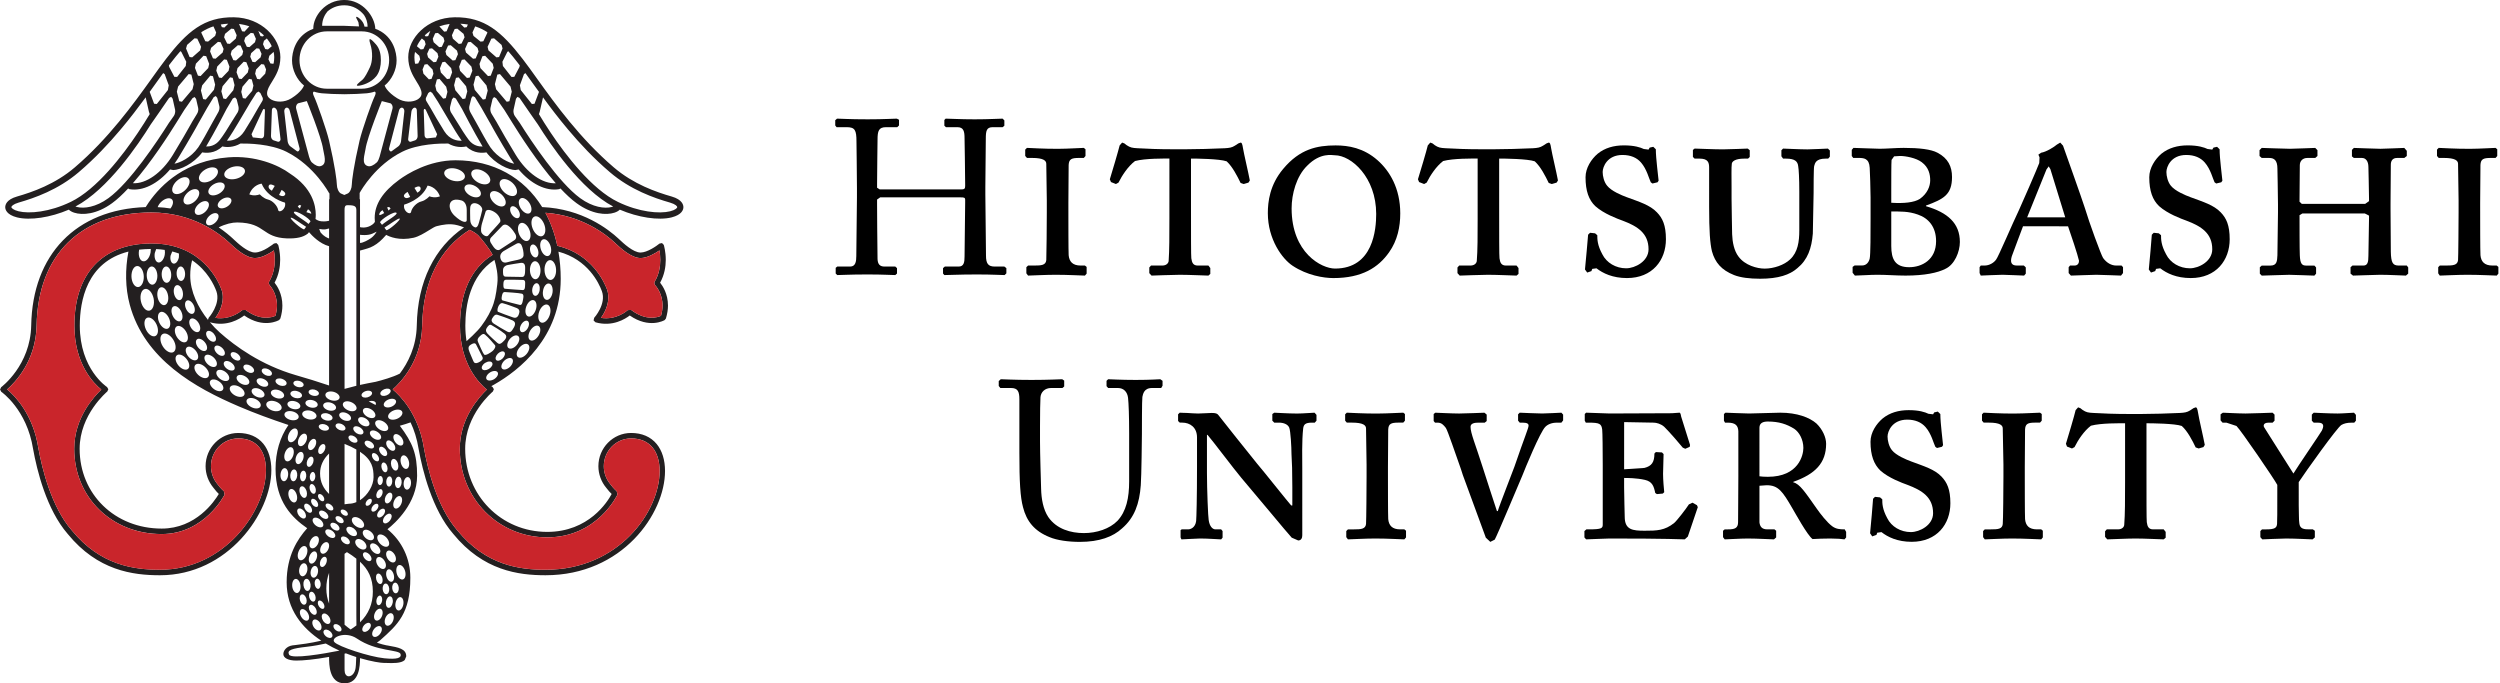 <svg height="87.314mm" viewBox="0 0 319.603 87.314" width="319.603mm" xmlns="http://www.w3.org/2000/svg" xmlns:xlink="http://www.w3.org/1999/xlink"><clipPath id="a"><path clip-rule="evenodd" d="m0 0h562.5v600h-562.5z"/></clipPath><g clip-rule="evenodd" stroke-linejoin="round" stroke-miterlimit="2" transform="translate(-513.903 -256.331)"><g clip-path="url(#a)" fill-rule="evenodd" transform="matrix(.206 0 0 .206 499.817 256.078)"><g fill-rule="nonzero" transform="scale(4.167)"><path d="m116.213 31.762c-1.605.4-4.629.126-7.767-1.391-3.899-1.875-7.778-6.968-10.013-10.298-.426-.608-1.545-2.395-1.76-2.78l.12-.375.488-2.122c1.087 1.498 2.332 3.128 3.72 4.779 1.799 2.143 3.86 4.336 6.223 6.353 3.084 2.641 6.598 3.861 8.977 4.542.816.238 1.078.554 1.072.675 0 .114-.261.421-1.06.617zm-8.708-.639c-1.026.268-2.802.057-4.692-1.318-3.2-2.34-7.233-8.404-8.999-11.206l-.726-1.02c-.169-.229-.253-.648-.196-.935l.363-1.64.217-.287.314.166 1.58 2.297 1.168 1.674c1.821 2.919 6.373 9.672 11.197 12.198zm-14.274-7.74c-1.162-1.898-2.132-3.59-2.824-4.836h.006l-.766-1.263c-.17-.241-.257-.629-.194-.916l.311-1.337.222-.284.308.17 1.223 1.743 1.178 1.893c1.13 1.825 3.751 5.916 6.485 9.032-1.958.121-4.305-1.52-5.949-4.202zm-3.786-1.14c-.427-.613-1.425-2.417-2.124-3.707l-.834-1.479.005.006c-.148-.236-.257-.637-.189-.935l.313-1.25.212-.276.315.167.954 1.564s.658 1.164 1.249 2.209h.008c.138.262.298.546.468.849.21.364.363.643.419.742.614 1.077 1.361 2.35 2.216 3.75.17.274.347.536.53.793-.73-.114-2.419-.833-3.542-2.433zm-3.21-1.093c-.525-.692-1.2-1.759-1.717-2.62l-.962-1.531c-.147-.284-.162-.596-.099-.866l.271-1.056.238-.27.327.162.927 1.554 1.056 2.013c.544 1.007 1.402 2.587 2.004 3.582-.538.016-1.384-.116-2.045-.968zm-3.658-1.313c-.867-1.375-1.55-2.562-2.023-3.411l-.539-.892-.056-.095c-.111-.189-.17-.293-.119-.55l.35-.735.287-.219.301.194.845 1.31 1.827 3.086c.447.771 1.117 1.875 1.723 2.728-.65.033-1.784-.136-2.596-1.416zm-1.257.925-1.275.136c-.215.019-.396-.186-.407-.456l-.12-3.683c-.011-.268.199-.328.309-.092l1.689 3.625zm-1.981-10.116.299-.738.412-.06.783.807.133.625-.289.766-.396.065-.81-.841zm-.273-2.986-.565-.475c.169-.407.423-.793.733-1.159l.426.35.139.508-.334.724zm-.371 2.084-.41.054-.069-.054c-.054-.289-.089-.591-.089-.924 0-.263.032-.531.089-.793l.643.574.131.53zm1.805-4.85-.324.782-.363.049-.15-.164c.254-.24.527-.465.837-.667zm1.06 3.319.14.53-.332.772-.387.049-.823-.722-.14-.526.342-.771.396-.051zm-.342-2.963.405-.05.837.7.144.508-.395.862-.392.046-.823-.727-.139-.509zm2.141-1.39-.009.056-.429 1.041-.363.052-.717-.785c.471-.172.982-.292 1.518-.364zm-.315 10.121-.238.93-.398.074-.995-1.165-.183-.763.243-.935.399-.071.989 1.168zm-.054-1.911-.924-.976-.137-.623.353-.907.402-.069.916.948.142.623-.353.947zm1.479-4.231.145.527-.389.888-.401.052-.933-.82-.139-.527.391-.878.399-.052zm-.342-3.224.396-.049.93.776.144.506-.458.94-.405.047-.88-.782-.143-.508zm1.96-.667-.162.396-.371.058-.577-.574c.386.022.75.057 1.11.12zm-.085 9.954-.289 1.067-.4.079-1.096-1.318-.18-.754.279-1.083.396-.077 1.113 1.329zm-.051-1.993-1.023-1.061-.139-.617.399-1.023.404-.063 1.026 1.069.138.623-.398 1.012zm.56-5.375 1.02.891.153.539-.43 1.031-.393.049-1.053-.924-.141-.528.442-1.003zm.669-2.31c.627.205 1.218.487 1.811.866l-.025.143-.574 1.211-.413.052-1.053-.853-.153-.508zm1.865 9.558-.328 1.271-.396.071-1.214-1.452-.181-.762.328-1.263.394-.08 1.212 1.452zm-1.093-3.346-.131-.621.436-1.148.406-.066 1.132 1.186.139.627-.442 1.153-.406.058zm1.637-4.383.4-.051 1.123.986.144.533-.521 1.272-.391.049-1.187-1.039-.133-.533zm3.038 7.901-.356 1.421-.398.074-1.576-1.856-.182-.765.36-1.422.395-.076 1.573 1.861zm-.525-6.036c.459.513.927 1.09 1.419 1.733l.293.383-.042.24-.775 1.471-.414.01-1.275-1.628-.076-.632.726-1.457zm2.337 3.431.219-.167c.343.46.68.935 1.03 1.43.318.44.651.899.993 1.369l-.665 1.766-.393.039-1.66-2.078-.126-.708zm-16.195 9.844-.637.208c-.216.074-.446-.131-.41-.404l.481-4.06c.027-.27.218-.539.418-.604.205-.056.381.114.391.393l.12 3.838c.006.274-.161.553-.363.629zm-2.111.148c-.033.276-.21.613-.396.747l-1.004.735c-.185.136-.445-.178-.377-.443l1.482-5.654c.066-.263.282-.437.482-.393.192.049.338.311.306.579zm-3.597 3.133c-.517.476-.98.668-1.346.558-1.02-.296-.456-1.687-.344-2.537.257-1.783 2.428-7.141 2.428-7.141l1.298.331.08.062c.185.145.284.476.21.731l-1.922 7.171c-.071.262-.238.672-.404.825zm-2.573-3.254c-.875 3.76-1.16 6.059-1.16 6.576 0 .527-.254 1.123-.587 1.309l-.527.23-.528-.23c-.331-.186-.583-.782-.583-1.309 0-.517-.29-2.816-1.165-6.576-.38-1.624-1.853-5.779-2.222-6.528-.366-.738-.011-.749-.011-.749s.438.17 1.146.246c.705.071 2.252.143 3.363.143 1.065 0 2.661-.072 3.361-.143.711-.076 1.149-.246 1.149-.246s.352.011-.011.749c-.371.749-1.843 4.904-2.225 6.528zm.91 41.403c.441.268.67.705.517.974-.161.261-.653.261-1.089-.006-.439-.274-.67-.709-.508-.979.151-.265.643-.257 1.08.011zm-.845-25.01.088-.024c.039-.009.907-.225 1.443-.438.629-.257 1.261-.705 1.835-1.295l.533-.578c.473.263 1.922.911 4.081.427.758-.175 1.567-.67 2.281-1.11.462-.287.894-.558 1.151-.613l.079-.019c.691-.166 1.846-.448 3.07-.108.314.089.626.188.927.308-4.382 2.988-6.923 8.049-7.034 14.612-.066 3.207-1.354 5.611-2.526 7.162-1.02.534-2.687.994-3.596 1.223l-.347.066c-.442.083-1.132.209-1.985.4zm0-2.349.016.004c.05.005 1.076.152 1.807-.164l.656-.304c-.182.309-.461.681-.843.96-.406.29-1.206.716-1.6.716h-.036zm3.357-3.66.243.426s-.764.481-.737.225c.035-.433.494-.651.494-.651zm.977-.486.223.24-.322.29-.199-.462zm1.107.888c.197.276-1.446 1.131-2.169 1.774l-.283-.363c.027-.408 2.2-1.774 2.452-1.411zm.435.839c.421.017-1.682 1.856-1.966 1.731l-.278-.378c.928-.571 1.954-1.363 2.244-1.353zm1.211-3.965.38.739s-.566.383-.865.028c-.3-.358.485-.767.485-.767zm1.922-.628c.144.449-.468.738-.468.738l-.435-.707s.752-.474.903-.031zm1.049-.312s1.296.107 1.84 1.595c0 0-.653.33-1.569 0 0 0-.514.601-1.214.768-.705.167-1.408.962-1.509 1.542-.112.573-1.244-.088-1.031-1.072 0 0 2.619-.694 3.483-2.833zm4.235-2.52c.84.207 1.432.77 1.321 1.269-.112.5-.897.735-1.739.53-.845-.202-1.443-.777-1.326-1.268.117-.495.893-.731 1.744-.531zm2.874 2.6c.645.369.986.986.776 1.364-.224.391-.913.408-1.548.039-.644-.367-.992-.98-.776-1.362.217-.388.907-.41 1.548-.041zm-.533-2.157c.249-.449 1.058-.47 1.798-.041.747.424 1.146 1.135.894 1.583-.246.454-1.053.47-1.796.043-.743-.426-1.142-1.137-.896-1.585zm4.456 3.412c.568.53.785 1.247.47 1.591-.309.344-1.022.194-1.594-.339-.576-.531-.785-1.247-.473-1.588.309-.345 1.02-.192 1.597.336zm-.14-2.105c.345-.383 1.129-.213 1.762.369.625.588.857 1.375.515 1.755-.343.383-1.128.21-1.76-.369-.631-.59-.869-1.373-.517-1.755zm2.674 5.561c-.268.183-.733-.044-1.03-.5-.298-.463-.323-.983-.052-1.163.267-.18.726.05 1.024.503.305.459.324.979.058 1.16zm.266-2.866c.346-.235.942.055 1.336.657.385.596.415 1.273.071 1.508-.353.236-.948-.06-1.339-.656-.389-.596-.419-1.273-.068-1.509zm2.085 2.685c.467-.199 1.11.295 1.433 1.091.333.806.222 1.616-.252 1.812-.468.197-1.112-.289-1.438-1.093-.328-.799-.215-1.613.257-1.81zm11.976 3.893.147.142c.626.585 2.294 2.16 3.713 2.144 1.006-.017 2.148-.7 2.788-1.143.061.353.12.844.12 1.419 0 .97-.175 2.157-.839 3.242l-.06.211.112.29c.06.06 1.124 1.175 1.124 3.067 0 .459-.076.971-.232 1.514-.493.23-2.231.804-4.444-.871l-.508.021c-.071.074-1.675 1.52-3.985 1.162.447-.635 1.095-1.771 1.095-3.054 0-.391-.057-.803-.205-1.206-.36-.972-2.196-5.243-7.395-6.482-.377-1.795-.984-3.447-1.772-4.915 5.414.386 8.995 3.202 10.341 4.459zm-9.569 5.55c-.474.019-.886-.635-.906-1.455-.03-.815.342-1.487.812-1.503.481-.017.889.636.911 1.448.035.823-.342 1.493-.817 1.51zm.289 1.859c-.101.667-.498 1.165-.894 1.102-.391-.057-.635-.648-.524-1.327.092-.671.494-1.169.885-1.104.393.055.631.648.533 1.329zm-.44 3.434c-.259.733-.818 1.203-1.25 1.047-.425-.162-.563-.884-.3-1.621.259-.73.823-1.201 1.249-1.039.426.159.569.88.301 1.613zm-1.649 3.01c-.35.574-.913.877-1.249.658-.342-.212-.328-.855.021-1.431.359-.58.913-.881 1.249-.668.343.218.329.861-.021 1.441zm-1.767 2.712c-.425.506-1.01.713-1.308.456-.304-.267-.198-.88.234-1.391.419-.516 1.007-.717 1.303-.462.303.263.201.88-.229 1.397zm-2.727-.894c-.28-.24-.187-.837.22-1.326.409-.49.969-.681 1.258-.435.283.246.184.837-.22 1.324-.411.491-.971.682-1.258.437zm.252 2.816c-.419.397-.941.522-1.176.271-.241-.244-.093-.774.316-1.184.419-.399.945-.525 1.182-.28.235.252.09.78-.322 1.193zm-2.06-1.014c-.187-.203-.077-.632.26-.96.339-.328.76-.43.949-.23.193.209.076.631-.257.96-.336.331-.762.435-.952.23zm-.308 2.851c-.465.273-.974.273-1.132 0-.164-.277.074-.727.533-1.012.463-.279.962-.279 1.126-.004.167.28-.074.729-.527 1.016zm-2.174-23.637c-.079.287-.242 1.213-.713 1.011-.482-.202-.675-.689-.675-1.176 0-.486-.037-1.378 0-1.738.034-.482.355-.766.872-.643.516.121.991.607.918 1.003-.082.411-.326 1.264-.402 1.543zm1.312 2.225c-.243.323-.798-.044-.992-.366-.202-.325-.042-1.093.035-1.376.083-.281.556-1.818.556-1.818.24-.524 1.194-.082 1.638.326.431.402.671 1.009.507 1.252-.153.24-1.508 1.656-1.744 1.982zm3.859.724c-.365.209-1.51 1.014-2.115 1.378-.592.364-1.033-.489-1.306-.893-.284-.405-.202-.725-.041-.886l1.709-1.782c.714-.608 1.633.808 1.864 1.175.243.366.243.809-.111 1.008zm1.068.693c.216.415.355 1.167.319 1.573-.032.282-.243.449-.557.564-.318.12-1.195.241-1.869.446s-.953-.241-1.034-.687c-.072-.443.161-.765.478-.97s1.454-.834 1.908-1.092c.356-.202.641-.059.755.166zm.954-.613c-.418.18-1.01-.268-1.305-.99-.292-.73-.187-1.459.237-1.644.426-.182 1.012.261 1.303.994.298.724.197 1.459-.235 1.64zm1.244 2.466c-.303.093-.686-.247-.85-.771-.159-.525-.047-1.034.268-1.132.303-.103.68.246.844.771.165.525.047 1.036-.262 1.132zm-.162 5.727c-.306-.046-.489-.5-.418-1.019.085-.52.392-.897.69-.856.308.046.484.506.41 1.02-.074.519-.383.902-.682.855zm-1.044 3.07c-.389-.142-.514-.798-.276-1.465s.75-1.088 1.132-.946c.391.145.514.799.279 1.463-.237.667-.746 1.091-1.135.948zm-1.014 1.193c.265-.444.697-.673.958-.509s.253.661-.017 1.104c-.266.443-.703.678-.96.509-.255-.164-.252-.656.019-1.104zm.566-5.785c0 .295-.044.667-.328.667-.287 0-2.179-.153-2.674-.197-.284-.027-.243-.673-.205-.962.038-.299.205-.383.41-.383 0 0 2.097-.006 2.507.032.416.044.29.547.29.843zm.006-2.221c0 .487-.058.935-.455.935-.391 0-1.964-.043-2.441-.043-.475 0-.391-.607-.391-1.009 0-.407.391-.689.711-.73.273-.033 1.703-.309 1.985-.323.711-.043.591.689.591 1.17zm-3.341 4.435c-.273-.071-.129-.683-.042-.957.096-.273.257-.325.46-.29 0 0 2.066.126 2.449.241.389.104.167.809.123 1.088-.054.285-.15.637-.431.585-.271-.044-2.094-.542-2.559-.667zm1.556 2.531c-.629-.212-2.027-.732-2.25-.842-.25-.13.085-1.438.704-1.279.665.166 2.09.722 2.09.722.328.126.459.383.368.722-.082.339-.286.896-.912.677zm-2.91.897c-.273-.202-.393-.448-.196-.771.196-.322.42-.639.781-.519.355.126 1.408.448 2.267.847.678.328.196 1.017-.041 1.378-.238.366-.44.449-.76.285-.315-.159-1.772-1.017-2.051-1.22zm-.954 1.455c-.211-.252-.254-.536-.041-.826.224-.317.408-.56.707-.371.313.199 1.247.705 1.948 1.284.557.46-.044.979-.348 1.263-.298.28-.503.304-.763.079-.257-.221-1.29-1.175-1.503-1.429zm-.467 3.165c-.205-.246-.772-1.601-.903-1.886-.134-.285-.052-.538.299-.858.369-.334.516-.391.727-.235.464.355 1.334 1.386 1.504 1.59.171.197-.094.662-.375.886-.274.22-1.039.747-1.252.503zm.185 1.236c.424-.257.881-.257 1.026 0 .154.252-.066.656-.487.913-.415.252-.875.252-1.02 0-.147-.251.061-.661.481-.913zm-2.791-3.222c-.114-.709-.18-1.48-.18-2.312 0-2.995.688-7.424 4.338-9.789.251.894.594 2.187.418 3.62-.185 1.571-.371 2.575-.871 3.707-.46 1.063-1.318 2.398-2.049 3.174-.472.508-1.071 1.088-1.656 1.6zm.661.505c.274-.164.594-.312.752-.025.159.288.589 1.14.958 1.878.188.372-.244.662-.657.843-.341.147-.579.076-.694-.214-.112-.29-.62-1.405-.692-1.698-.093-.396-.008-.576.333-.784zm10.742-15.671c.402-.126.894.323 1.108 1.006.21.683.062 1.345-.342 1.468-.396.131-.892-.32-1.107-1.003-.211-.684-.058-1.342.341-1.471zm-.39 4.574c.022.746-.31 1.353-.744 1.369-.438.014-.801-.577-.828-1.318-.02-.737.317-1.35.741-1.366.439-.016.806.574.831 1.315zm-12.815-8.106c-1.145-1.089-.993-2.873 1.067-2.253.378.116.762.541.762 1.4v1.547c0 .394-.685.394-1.829-.694zm.796 34.726c0 7.398 5.722 13.189 13.016 13.189 7.467 0 10.439-6.311 10.469-6.376l-.115-.492c-.005-.006-.459-.377-.922-1.012-.655-.774-1.003-1.728-1.003-2.712 0-2.283 1.821-4.139 4.061-4.139 1.382 0 2.462.462 3.203 1.356.692.837 1.055 2.048 1.055 3.494 0 6.015-6.051 14.708-17.002 14.708-3.877 0-8.874-.662-13.126-5.856-3.034-3.5-4.426-9.18-4.976-12.264-.806-5.102-3.579-7.846-4.658-8.738 1.146-1.003 4.292-4.204 4.394-9.502.111-6.567 2.633-11.488 7.069-14.266.559.268 1.015.563 1.283.831.489.501 1.67 1.985 2.138 2.893-3.144 1.957-4.858 5.571-4.858 10.546 0 5.742 2.892 8.626 4.004 9.526-1.079 1.023-4.032 4.216-4.032 8.814zm-9.366-4.454c-.577.23-1.145.134-1.282-.21-.14-.35.224-.815.795-1.044.58-.236 1.151-.145 1.286.207.131.345-.225.818-.799 1.047zm.679 2.759c.327.432.387.943.138 1.137-.252.199-.724.011-1.046-.412-.334-.435-.392-.944-.14-1.143.251-.2.713-.009 1.048.418zm1.093 3.519c.147.549.001 1.076-.317 1.164-.323.09-.706-.287-.856-.845-.145-.546-.006-1.066.317-1.159.322-.091.705.284.856.84zm.328 3.365c-.039.525-.321.924-.62.896-.302-.03-.518-.469-.474-.984.041-.514.323-.916.621-.891.304.028.516.465.473.979zm-1.455 3.023c-.218.498-.631.799-.923.662-.293-.131-.349-.645-.132-1.137.219-.509.634-.799.924-.667.29.131.355.639.131 1.142zm-1.433-.675c-.185.429-.538.681-.793.572-.245-.113-.3-.558-.111-.985.185-.426.547-.683.787-.568.258.108.311.55.117.981zm-.259 3.169c-.29.361-.692.508-.908.333-.208-.175-.145-.606.147-.967.288-.362.696-.517.903-.334.216.17.153.604-.142.968zm-.235 3.767c-.252.257-.804.099-1.219-.339-.422-.442-.548-1.012-.291-1.263.26-.24.804-.092 1.225.344.41.449.548 1.006.285 1.258zm.927 2.4c-.277.181-.744-.038-1.029-.497-.289-.459-.295-.973-.01-1.164.282-.176.741.043 1.033.503.288.453.293.979.006 1.158zm.659.444c.346-.094.752.305.918.896.167.585.013 1.154-.328 1.244-.347.101-.76-.298-.921-.888-.164-.596-.009-1.154.331-1.252zm.653 5.881c-.101.548-.443.948-.761.882-.314-.06-.5-.554-.399-1.094.1-.552.44-.949.756-.89.322.06.5.552.404 1.102zm-1.542 2.467c-.216.498-.635.791-.94.657-.31-.137-.383-.645-.175-1.151.213-.495.629-.79.942-.654.304.138.381.648.173 1.148zm-.173-5.869c-.295.084-.65-.26-.789-.762-.14-.512-.014-.996.283-1.081.296-.079.651.26.788.769.142.508.016.989-.282 1.074zm.131 3.133c-.085.471-.377.812-.649.757-.277-.052-.43-.476-.351-.945.093-.465.381-.815.654-.76.276.053.437.48.346.948zm-.07-2.146c-.041-.443.15-.814.419-.845.263-.022.515.312.559.752.036.432-.15.809-.421.831-.265.027-.519-.306-.557-.738zm-1.422.131c-.041-.442.145-.814.419-.841.27-.025.516.305.557.749.044.431-.148.808-.418.833-.265.027-.519-.308-.558-.741zm-.114 4.025c-.198.47-.606.749-.895.623-.295-.126-.366-.615-.164-1.088.202-.476.599-.755.895-.629.292.134.363.62.164 1.094zm-.283 2.635c-.311.408-.765.563-1.013.369-.246-.2-.193-.686.12-1.091.313-.404.767-.564 1.012-.361.251.2.199.684-.119 1.083zm3.063 3.002c.158.585-.52.82-2.437.623-2.184-.221-6.845-1.736-7.427-2.419-.586-.678 1.629-1.698 3.374-.512 2.9 1.975 6.3 1.608 6.49 2.308zm-6.731 2.242c-.216.973-.949 1.235-1.286.973-.325-.263-.325-.634-.325-1.154v-2.121l.205-.05c.53.208 1.039.389 1.534.548-.022.853-.063 1.535-.128 1.804zm-9.881-2.168c-.33-.679.427-.906 2.65-1.164 1.055-.121 2.05-.31 2.821-.485.667.4 1.356.755 2.036 1.062-2.375.466-7.151 1.304-7.507.587zm4.653-3.645c-.26.17-.691-.027-.97-.44-.277-.424-.286-.912-.03-1.085.263-.175.698.024.971.442.276.418.292.903.029 1.083zm-1.536-3.723c.227-.143.595.06.834.437.233.391.24.815.019.963-.227.144-.601-.055-.839-.446-.236-.385-.247-.812-.014-.954zm-.32 2.269c-.256.164-.697-.058-.97-.512-.274-.448-.279-.942-.02-1.112.26-.164.697.066.974.508.276.454.284.952.016 1.116zm-.916-3.854c.257-.083.568.194.698.606.125.424.016.836-.244.907-.26.082-.571-.191-.694-.609-.126-.424-.02-.828.24-.904zm-.667-.219c-.342.038-.67-.392-.735-.974-.063-.58.153-1.083.492-1.121.336-.041.67.394.73.973.071.58-.153 1.08-.487 1.122zm.203-6.174c.213-.568.667-.93.995-.793.339.132.426.701.208 1.28-.222.569-.673.924-1.004.786-.337-.135-.424-.705-.199-1.273zm1.063-6.173c-.254-.34-.306-.749-.101-.902.196-.153.568 0 .828.339.255.344.306.746.102.902-.198.162-.572 0-.829-.339zm-.096 1.192c-.215.17-.629 0-.915-.372-.282-.377-.337-.825-.115-1.002.224-.167.631 0 .916.374.284.377.333.831.114 1zm-1.763-5.484c-.282-.022-.478-.435-.435-.93.044-.486.309-.857.593-.831.285.022.481.438.441.925-.041.491-.312.865-.599.836zm.244 3.144c-.321.098-.716-.257-.889-.801-.17-.553-.047-1.075.273-1.179.317-.1.714.254.883.804.173.547.049 1.072-.267 1.176zm-1.239-6.132c-.334-.121-.432-.692-.229-1.255.207-.574.647-.935.98-.81.332.126.43.689.233 1.258-.21.575-.645.941-.984.807zm-.413 2.982c-.314-.032-.53-.486-.481-1.022.046-.536.342-.957.648-.927.316.03.538.492.484 1.025-.047.541-.339.955-.651.924zm.782-7.118c.262-.547.73-.865 1.05-.701.319.154.369.73.104 1.274-.26.547-.733.867-1.05.7-.323-.153-.369-.733-.104-1.273zm-.67-2.904c.082-.355.626-.519 1.205-.372.583.145.985.541.9.891-.085.355-.623.52-1.2.378-.585-.145-.987-.548-.905-.897zm-.667-4.232c-.448-.153-.744-.492-.659-.766.083-.268.523-.377.971-.224.451.148.746.481.658.754-.081.276-.519.378-.97.236zm-.555 1.864c-.541-.174-.891-.574-.793-.902.104-.328.624-.451 1.159-.273.539.178.889.579.787.908-.103.322-.62.442-1.153.267zm-.566 1.876c-.623-.208-1.028-.683-.908-1.055.115-.377.72-.52 1.346-.312.621.202 1.028.678.91 1.055-.117.369-.722.52-1.348.312zm-1.722-3.685c-.46-.211-.73-.613-.613-.891.127-.28.61-.334 1.065-.116.464.214.737.613.609.889-.121.282-.599.336-1.061.118zm.505 1.47c-.139.309-.669.372-1.18.132-.523-.242-.821-.687-.681-.995.136-.307.67-.37 1.181-.132.511.243.818.686.68.995zm-.566 1.586c-.147.342-.732.41-1.298.142-.569-.265-.905-.749-.754-1.091.158-.341.743-.412 1.312-.145.566.263.899.755.74 1.094zm-2.911-3.399c-.498-.275-.771-.746-.607-1.051.159-.307.697-.324 1.198-.044.497.281.776.754.609 1.055-.161.301-.7.323-1.2.04zm.487 1.703c-.184.356-.818.373-1.395.056-.582-.329-.899-.875-.713-1.23.192-.351.814-.372 1.4-.047.582.317.899.873.708 1.221zm-2.305-2.274c-.207.296-.771.252-1.263-.103-.489-.356-.725-.88-.511-1.182.202-.294.771-.248 1.26.104.487.358.717.887.514 1.181zm-.883 1.502c-.217.308-.807.265-1.32-.107-.517-.375-.76-.927-.536-1.242.216-.306.809-.259 1.321.116.516.371.756.923.535 1.233zm-2.195-1.906c-.29.317-.949.167-1.48-.325-.522-.5-.713-1.16-.421-1.477.291-.32.952-.172 1.472.328.53.5.721 1.154.429 1.474zm-2.983-1.215c-.325.28-.968.056-1.427-.497-.468-.557-.576-1.235-.254-1.514.328-.285.962-.06 1.421.497.468.553.583 1.236.26 1.514zm-3.762-3.346c-.459-.732-.473-1.558-.043-1.831.426-.279 1.145.098 1.604.831.451.738.47 1.559.043 1.837-.43.269-1.147-.101-1.604-.837zm-.377-5.103c.391-.198.967.199 1.288.872.316.675.253 1.378-.14 1.574-.391.186-.973-.202-1.291-.882-.314-.67-.254-1.376.143-1.564zm-.714 3.55c-.437.214-1.074-.217-1.421-.964s-.282-1.523.153-1.737c.437-.207 1.074.228 1.422.974.346.738.278 1.515-.154 1.727zm-2.175-5.193c-.182-.892.092-1.702.616-1.81.518-.115 1.092.519 1.283 1.41.175.894-.096 1.712-.623 1.821-.517.109-1.09-.525-1.276-1.421zm-.411-2.089c-.511.019-.948-.661-.99-1.526-.035-.869.343-1.588.847-1.61.509-.025.95.659.987 1.528.037.864-.341 1.58-.844 1.608zm-9.489 5.74c0 5.742 2.895 8.626 4.013 9.526-1.083 1.023-4.038 4.216-4.038 8.814 0 7.24 5.597 12.7 13.025 12.7 6.388 0 9.341-5.817 9.374-5.876l-.113-.503c-.004-.006-.461-.377-.926-1.012-.651-.774-.998-1.728-.998-2.712 0-2.283 1.821-4.139 4.066-4.139 1.358 0 2.405.446 3.116 1.312.665.809 1.009 1.99 1.009 3.401 0 6.059-6.151 14.845-15.786 14.845-3.879 0-8.877-.662-13.125-5.856-3.043-3.5-4.429-9.18-4.986-12.264-.793-5.102-3.569-7.846-4.648-8.738 1.145-1.003 4.28-4.204 4.388-9.502.18-10.548 6.577-16.847 17.114-16.847 6.118 0 10.143 3.144 11.587 4.5l.149.142c.626.585 2.289 2.16 3.702 2.144 1.012-.017 2.152-.7 2.789-1.143.07.353.129.844.129 1.419 0 .976-.179 2.157-.845 3.242l-.061.211.115.29c.061.06 1.124 1.175 1.124 3.067 0 .459-.08.971-.23 1.514-.498.23-2.231.804-4.446-.871l-.505.021c-.074.074-1.687 1.52-3.992 1.162.451-.635 1.1-1.771 1.1-3.054 0-.391-.058-.803-.212-1.206-.412-1.142-2.867-6.823-10.391-6.823-7.307 0-11.498 4.462-11.498 12.236zm12.945-18.448c.571-.53 1.284-.683 1.596-.336.263.293.151.851-.238 1.337-.607-.099-1.243-.167-1.902-.197.096-.268.275-.56.544-.804zm2.294-3.094c.623-.58 1.421-.75 1.757-.369.347.38.112 1.164-.516 1.749-.63.588-1.419.752-1.762.374-.341-.379-.108-1.169.521-1.754zm3.215 1.399c.312.345.097 1.056-.47 1.589-.575.533-1.286.683-1.597.333-.312-.346-.102-1.057.47-1.588.571-.53 1.288-.684 1.597-.334zm1.063-3.122c.743-.426 1.545-.407 1.793.044.249.443-.15 1.157-.894 1.58-.741.432-1.55.415-1.799-.041-.249-.44.151-1.159.9-1.583zm2.81 2.237c.217.388-.131 1.006-.774 1.372-.639.366-1.328.35-1.543-.04-.22-.387.127-1.004.767-1.371.64-.361 1.334-.345 1.55.039zm1.329-2.636c.845-.202 1.624.033 1.739.531.115.497-.476 1.063-1.321 1.268-.847.208-1.629-.032-1.744-.528-.112-.5.475-1.063 1.326-1.271zm4.232 2.521c.864 2.146 3.48 2.832 3.48 2.832.219.99-.918 1.646-1.025 1.072-.104-.58-.806-1.378-1.509-1.539-.703-.167-1.216-.769-1.216-.769-.919.329-1.564 0-1.564 0 .539-1.487 1.834-1.596 1.834-1.596zm1.949.339-.426.711s-.62-.296-.47-.739c.15-.442.896.028.896.028zm1.023.596s.782.41.484.771c-.298.355-.864-.03-.864-.03zm-9.462 2.49c-.183-.32.104-.833.645-1.145.533-.312 1.113-.287 1.299.033.175.323-.112.837-.648 1.142-.544.312-1.116.295-1.296-.03zm-1.909.769c-.514.475-1.161.606-1.438.301-.278-.318-.092-.95.424-1.428.509-.478 1.154-.612 1.433-.306.282.312.09.952-.419 1.433zm.608.606c.454-.421 1.017-.541 1.265-.267.252.27.08.839-.374 1.263-.451.421-1.017.541-1.272.263-.243-.274-.076-.832.381-1.259zm3.622 21.325c-.372-.268-.544-.661-.391-.891.159-.225.58-.186.952.081.372.266.546.668.39.891-.152.225-.585.186-.951-.081zm-1.416.454c.175-.257.659-.213 1.075.093.42.301.612.746.439 1.004-.18.248-.661.209-1.08-.092-.415-.299-.612-.751-.434-1.005zm-1.356-2.346c.207-.23.681-.126 1.061.23.377.355.517.837.308 1.066-.21.224-.688.126-1.063-.235-.38-.361-.52-.831-.306-1.061zm-1.471 1.383c.254-.272.817-.147 1.271.279.451.427.615.996.36 1.269-.245.273-.814.148-1.262-.279-.451-.432-.613-.995-.369-1.269zm-1.225-2.416c.26-.235.782-.052 1.159.399.377.453.471 1.006.205 1.235-.265.225-.781.044-1.161-.404-.378-.454-.468-1.006-.203-1.23zm-1.501 1.183c.289-.254.866-.052 1.29.451.427.51.526 1.121.233 1.372-.295.258-.878.059-1.299-.453-.421-.497-.521-1.115-.224-1.37zm-1.525-3.116c.368-.235.984.087 1.378.719.393.634.407 1.34.041 1.574-.367.236-.985-.081-1.378-.715-.394-.635-.41-1.34-.041-1.578zm-.455-2.988c.354-.178.868.175 1.155.782.284.601.226 1.235-.124 1.405-.358.175-.876-.181-1.159-.782-.283-.602-.227-1.244.128-1.405zm.947-.941c-.364.079-.755-.361-.883-.973-.126-.618.065-1.17.418-1.246.366-.078.76.36.883.973.126.612-.063 1.17-.418 1.246zm.188-2.848c-.347.013-.653-.457-.68-1.053-.028-.593.235-1.086.585-1.102.347-.016.65.454.676 1.045.026.596-.236 1.09-.581 1.11zm1.868 3.622c.257.539.205 1.096-.11 1.249-.315.154-.773-.158-1.022-.694-.254-.536-.207-1.093.109-1.25.315-.155.771.162 1.023.695zm.751 3.939c-.314.203-.83-.071-1.161-.601-.326-.533-.342-1.121-.033-1.317.312-.198.828.068 1.156.595.329.531.342 1.124.038 1.323zm2.253.312c.33.408.419.894.184 1.093-.233.203-.697.05-1.034-.352-.331-.402-.41-.894-.174-1.096.228-.197.694-.041 1.024.355zm-.882-2.072c-1.464-1.835-2.644-4.186-2.644-6.619 0-.84.106-1.589.281-2.26 2.286 1.535 3.278 3.701 3.612 4.6.691 1.911-1.132 3.945-1.149 3.967zm-5.572-9.564.251-.628c.351.093.678.2 1.001.312l-.011.552c-.112.585-.468 1.012-.812.946-.342-.066-.536-.591-.429-1.182zm-.561 4.041c-.393.017-.732-.513-.762-1.186-.029-.672.264-1.231.65-1.247.4-.016.743.515.768 1.181.033.678-.26 1.233-.656 1.252zm-.869.668c.432-.088.899.426 1.044 1.159.153.732-.073 1.4-.497 1.492-.427.087-.897-.426-1.048-1.161-.15-.736.072-1.398.501-1.49zm-.919-5.102.206-.59c.447.021.866.068 1.273.125.044.219.047.476.003.738-.129.695-.563 1.206-.965 1.133-.411-.082-.64-.711-.517-1.406zm-1.752 1.23c-.474-.092-.738-.82-.594-1.635l.022-.099c.547-.059 1.118-.092 1.734-.103l-.039.525c-.147.809-.645 1.4-1.123 1.312zm1.284.771c.435-.016.815.575.851 1.32.027.753-.298 1.37-.733 1.392-.437.022-.82-.574-.85-1.323-.033-.744.292-1.373.732-1.389zm15.221 15.649c-.146.257-.589.276-1.009.038-.424-.229-.651-.623-.509-.88.136-.251.582-.271 1-.038.424.235.651.634.518.88zm2.67.432c-.106.247-.528.292-.938.103-.407-.191-.647-.545-.538-.792.107-.246.528-.29.938-.103.412.185.648.54.538.792zm5.356-20.969.024-.016.162-.208c.431.506 1.61 1.739 2.991 2.094v20.745c-1.668-.563-3.365-1.088-4.984-1.55-5.121-1.491-8.967-4.274-11.294-6.346-.492-.44-.987-.951-1.465-1.52 2.529.727 4.456-.513 5.104-1.014 2.879 2.004 5.104.741 5.203.681l.181-.227c.212-.7.302-1.348.302-1.927 0-1.756-.787-2.942-1.164-3.41.637-1.162.834-2.386.834-3.395 0-1.25-.271-2.168-.293-2.233l-.268-.274-.369.077c-.014.01-1.618 1.323-2.802 1.333-1.094.023-2.641-1.443-3.158-1.927l-.145-.137c-.462-.429-1.175-1.039-2.119-1.681 1.006-.509 2.01-.738 2.767-.732 2.209.027 3.095.623 3.948 1.207.795.542 1.621 1.097 3.42 1.166 1.468.052 2.461-.176 3.125-.706zm-2.49-2.379c.292-.008 1.317.782 2.247 1.359l-.276.372c-.279.128-2.385-1.714-1.971-1.731zm2.895.569-.287.366c-.725-.645-2.363-1.498-2.166-1.777.249-.354 2.423 1.012 2.453 1.411zm-1.679-2.463.303.073-.202.46-.317-.287zm1.309.648s.457.229.493.661l-.733-.235zm2.612 2.982.53-.128v1.493c-.312-.107-.793-.341-1.247-.875-.038-.055-.131-.287-.221-.552.277.054.653.104.938.062zm3.141 27.375c.47.208.755.607.634.892-.123.286-.606.349-1.08.147-.467-.213-.752-.613-.631-.894.12-.292.604-.352 1.077-.145zm1.495 3.002c-.393-.247-.602-.632-.459-.875.14-.24.577-.235.974.003.393.249.601.637.456.877-.143.235-.575.23-.971-.005zm2.518 6.54c0 1.213-.845 2.668-2.018 3.421v-7.213c1.818 1.211 2.018 2.427 2.018 3.792zm-.372-5.255c.358.235.539.607.403.826-.143.218-.548.207-.909-.033-.363-.236-.546-.607-.407-.821.134-.223.543-.218.913.028zm.959-1.487c.439.276.655.719.491.984-.164.257-.652.252-1.086-.036-.435-.286-.645-.724-.487-.987.17-.265.651-.245 1.082.039zm-2.12-3.363c.18-.295.707-.29 1.199.011.487.295.733.782.558 1.077-.172.29-.711.284-1.194-.011-.488-.301-.739-.777-.563-1.077zm.655-1.799c-.42.126-.825.016-.902-.241-.076-.256.216-.573.643-.694.426-.131.831-.016.908.24.07.258-.217.57-.649.695zm1.192 1.154c-.328-.181-.675-.361-1.027-.542l.043-.016c.484-.142.944-.022 1.02.273zm2.784 6.747c-.227.183-.654.011-.949-.38-.301-.385-.353-.851-.125-1.033.231-.178.65-.004.951.385.297.389.35.848.123 1.028zm-.697 3.877c.245.016.415.378.382.798-.027.421-.262.744-.5.721-.249-.021-.427-.376-.391-.803.036-.413.26-.738.509-.716zm-1.198-1.228c-.107-.396-.008-.768.229-.833.235-.06.509.202.613.607.107.398 0 .771-.236.836-.227.06-.497-.209-.606-.61zm-.421 6.405c.265-.322.626-.456.823-.3.188.165.131.555-.131.88-.266.333-.635.465-.832.307-.188-.162-.131-.553.14-.887zm-3.42 4.318c.213-.271.719-.203 1.129.138.413.345.58.843.358 1.1-.213.271-.714.202-1.129-.148-.407-.338-.574-.833-.358-1.09zm-1.682 2.036.359-.251.018.017c.509.313.971.628 1.381.961v8.339c0 .29.006.869.012 1.597-.269.212-.553.415-.868.608-.309-.22-.614-.458-.902-.71zm-.481-2.454c.151-.202.542-.162.875.084.334.261.492.62.341.828-.147.2-.535.165-.874-.093-.334-.248-.484-.612-.342-.819zm-1.116 13.043c.149-.195.509-.153.812.085.302.238.424.592.277.787-.148.19-.508.153-.815-.091-.3-.237-.418-.593-.274-.781zm-.814-13.169c-.382-.277-.563-.684-.404-.913.161-.236.601-.198.984.07.377.284.555.689.399.919-.159.231-.602.197-.979-.076zm-.661 14.008c.161-.213.568-.175.899.095.337.272.473.662.303.872-.161.214-.565.173-.899-.095-.33-.271-.468-.659-.303-.872zm-.153-2.48c.249-.167.664.025.921.418.267.4.273.859.03 1.028-.243.167-.662-.022-.922-.418-.257-.402-.273-.861-.029-1.028zm-.621-1.955c.188-.12.506.05.7.378.202.317.207.678.018.798-.193.12-.51-.049-.707-.371-.195-.323-.197-.685-.011-.805zm-.599-2.477c-.051-.415.11-.776.353-.803.241-.032.478.284.531.7.046.416-.119.782-.358.809-.242.022-.479-.289-.526-.706zm-.568 1.151c.243-.079.544.184.661.583.121.399.017.776-.229.863-.244.077-.542-.19-.664-.585-.118-.398-.012-.787.232-.861zm.653-6.006c.289.12.364.613.175 1.102-.189.49-.577.795-.861.681-.29-.115-.366-.602-.178-1.099.191-.49.582-.798.864-.684zm.394 3.128c-.083.481-.394.825-.692.766-.301-.049-.467-.494-.38-.969.085-.481.399-.83.692-.771.3.061.469.49.38.974zm-.093-5.378c.292.161.322.681.076 1.16-.257.475-.7.735-.995.568-.295-.162-.329-.678-.077-1.16.254-.475.701-.727.996-.568zm-.814-5.552c.176-.142.507 0 .742.301.231.319.274.678.099.815-.183.141-.517.001-.755-.302-.23-.306-.268-.666-.086-.814zm-.088-2.237c.229-.076.516.186.637.58.117.394.037.776-.192.848-.232.076-.522-.184-.643-.58-.122-.394-.035-.774.198-.848zm-.599-3.494c.148-.409.461-.673.703-.579.24.084.314.492.172.902-.153.41-.468.675-.706.585-.241-.087-.317-.495-.169-.908zm-.864 3.833c.279-.093.617.217.769.689.138.462.035.916-.236 1.012-.273.087-.615-.227-.768-.697-.146-.468-.039-.916.235-1.004zm.049-5.117c.282.109.375.59.199 1.082-.179.498-.554.804-.841.7-.288-.11-.374-.602-.197-1.082.175-.498.552-.81.839-.7zm.67 3.608c-.041.44-.276.777-.53.754-.255-.021-.433-.399-.388-.83.032-.438.27-.779.527-.75.252.016.429.394.391.826zm-.126-6.31c.29.143.328.665.096 1.154-.241.498-.67.782-.957.639-.292-.141-.334-.661-.096-1.158.241-.492.669-.78.957-.635zm-1.574-4.86c.522.125.89.494.814.808-.077.323-.566.471-1.099.34-.523-.132-.884-.492-.809-.815.076-.317.566-.47 1.094-.333zm.327-1.515c.474.115.799.437.736.728-.071.283-.511.42-.982.305-.472-.114-.8-.449-.735-.732.071-.29.511-.427.981-.301zm.113-.602c-.416-.103-.709-.391-.648-.648.065-.259.448-.369.867-.264.415.103.708.39.65.642-.06.26-.451.374-.869.27zm2.611 13.381c-.036.393-.244.688-.473.666-.228-.022-.378-.352-.348-.737.033-.384.249-.684.471-.665.224.022.38.35.35.736zm-.854-4.026c-.265-.125-.303-.59-.087-1.043.213-.438.598-.689.855-.563.266.125.299.598.086 1.039-.22.442-.599.699-.854.567zm.107-5.838c.585.131.993.524.921.874-.077.356-.612.542-1.195.41-.587-.131-1-.522-.923-.872.074-.355.612-.533 1.197-.412zm.303-1.57c.51.112.865.448.793.755-.066.3-.522.459-1.022.349-.503-.109-.859-.448-.794-.748.066-.312.526-.468 1.023-.356zm.115-.651c-.421-.087-.721-.366-.664-.626.052-.256.44-.388.858-.292.418.098.722.377.665.626-.053.26-.435.391-.859.292zm1.718 4.252c.42.112.702.407.639.658-.063.252-.453.361-.87.257-.415-.112-.704-.404-.639-.659.063-.248.456-.366.87-.256zm.448-1.611c.47.126.793.454.721.738-.076.287-.517.413-.983.293-.477-.126-.799-.459-.723-.741.071-.285.511-.416.985-.29zm.147-.459c-.52-.142-.886-.511-.804-.831.085-.317.572-.462 1.097-.328.522.148.885.509.801.837-.073.314-.569.453-1.094.322zm1.588 2.906c-.399-.172-.633-.508-.535-.743.104-.249.506-.304.902-.129.394.18.634.517.536.755-.102.237-.506.284-.903.117zm1.403.976c.126-.213.505-.213.859.006.355.218.533.563.407.781-.129.205-.512.205-.867-.011-.344-.212-.53-.563-.399-.776zm1.137 1.944v7.833c-.349.153-.719.24-1.096.24l-.662.082v-8.994c.689.279 1.272.552 1.758.839zm-1.423 11.654c.182-.237.65-.19 1.046.104.402.307.579.744.407.985-.177.24-.642.199-1.041-.099-.403-.306-.585-.749-.412-.99zm-.589-1.952c-.273-.196-.402-.491-.284-.655.114-.17.432-.143.708.059.271.194.399.482.285.651-.116.175-.427.145-.709-.055zm-.721 1.089c-.31-.23-.455-.561-.326-.749.131-.187.49-.161.801.054.307.23.453.57.328.755-.131.189-.49.153-.803-.06zm-1.081.249c.148-.211.542-.178.886.068.348.251.508.623.364.831-.142.208-.539.175-.888-.068-.343-.251-.512-.626-.362-.831zm-.437-2.163c-.286-.23-.416-.553-.281-.733.136-.175.483-.128.768.104.292.235.421.557.287.727-.14.181-.487.131-.774-.098zm-.902 1.219c-.348-.278-.498-.664-.336-.88.164-.208.574-.153.916.121.349.278.494.669.339.874-.162.209-.575.159-.919-.115zm-.902 1.214c-.405-.322-.576-.776-.388-1.016.186-.247.661-.184 1.063.135.405.323.577.777.391 1.023-.192.229-.664.175-1.066-.142zm1.834 3.631c-.237.451-.658.69-.937.538-.282-.155-.312-.642-.072-1.101.241-.449.657-.695.944-.539.279.153.305.648.065 1.102zm-.257 1.968c-.153.41-.486.664-.722.566-.24-.091-.305-.5-.147-.911.158-.421.484-.661.727-.568.238.095.304.503.142.913zm.416 1.46v4.576c-.257-.678-.41-1.427-.41-2.228 0-.899.153-1.665.41-2.348zm-1.553-11.697c.159-.125.454-.009.656.264.21.274.246.602.084.719-.157.126-.45.009-.663-.265-.203-.274-.239-.596-.077-.718zm1.553-6.079v6.028c-.845-.818-1.342-1.779-1.342-3.058 0-1.113.44-2.101 1.342-2.97zm-.67-.454c-.192.388-.528.619-.757.509-.233-.126-.265-.531-.075-.935.189-.388.532-.612.761-.498.23.115.266.528.071.924zm5.815 11.363c-.207.284-.749.224-1.214-.126-.462-.345-.67-.853-.468-1.14.203-.276.746-.225 1.209.12.468.356.67.861.473 1.146zm1.077 5.038c-.183.183-.582.073-.88-.246-.296-.32-.393-.719-.202-.908.18-.182.58-.068.877.249.301.318.394.722.205.905zm.014-4.284c.413.339.571.831.361 1.094-.211.265-.715.202-1.132-.148-.41-.345-.571-.836-.361-1.097.211-.265.725-.199 1.132.151zm-.058-4.161c-.21.257-.508.361-.655.235-.149-.126-.108-.437.105-.699.208-.258.501-.367.652-.241.155.131.106.443-.102.705zm1.074.041c.176.145.121.495-.117.789-.232.296-.571.412-.74.272-.173-.14-.115-.495.117-.79.24-.29.571-.415.74-.271zm.091-6.433c-.186.145-.521.009-.765-.303-.227-.309-.274-.675-.093-.821.177-.141.518-.007.755.299.237.317.278.677.103.825zm.221-2.053c.206-.166.583-.008.856.336.263.348.32.76.112.927-.204.162-.581.013-.855-.347-.265-.345-.318-.76-.113-.916zm.323 7.097c-.164.364-.459.58-.67.481-.208-.096-.251-.462-.09-.822.159-.361.456-.58.656-.483.216.099.259.469.104.824zm-.323-1.451c-.218-.017-.368-.334-.347-.711.035-.372.238-.662.454-.637.216.013.371.33.336.7-.027.38-.226.664-.443.648zm-11.583 13.579c-.326-.069-.517-.544-.423-1.079.097-.526.439-.914.77-.854.328.063.517.547.427 1.082-.101.531-.448.908-.774.851zm.628.385c.291-.041.572.339.632.836.052.493-.134.93-.426.963-.293.035-.571-.342-.63-.843-.057-.491.129-.922.424-.956zm9.335 7.563c-.288.322-.684.433-.889.251-.202-.186-.121-.599.167-.924.293-.323.689-.443.885-.247.203.182.129.597-.163.92zm-1.338-1.089v-9.021c1.209 1.123 1.912 2.455 1.912 4.445 0 1.826-.646 3.357-1.912 4.576zm2.912-10.284c-.216.223-.687.087-1.047-.293-.36-.383-.473-.866-.251-1.083.224-.216.696-.082 1.055.298.36.378.473.867.243 1.078zm-.29 1.784c-.29-.458-.29-.976-.011-1.161.281-.187.746.032 1.034.497.281.451.292.974.005 1.16-.279.186-.744-.042-1.028-.496zm.665 5.313c-.074.396-.326.683-.547.633-.232-.043-.358-.392-.29-.787.071-.39.317-.678.542-.634.234.041.365.397.295.788zm-.199-2.527c-.252.071-.55-.216-.662-.639-.116-.426-.014-.832.234-.902.246-.069.548.219.665.642.117.424.008.834-.237.899zm2.68-15.974c.278.027.469.424.43.895-.036.464-.293.825-.566.809-.277-.028-.467-.424-.429-.895.041-.467.29-.828.565-.809zm-.378-.918c-.274.073-.609-.247-.734-.722-.126-.473-.006-.921.271-.998.276-.082.609.24.735.722.126.475.006.923-.272.998zm-1.808-7.237c.495.328.752.837.561 1.148-.197.3-.755.284-1.258-.043-.503-.328-.761-.843-.566-1.149.189-.3.752-.287 1.263.044zm1.767-3.163c.117.303-.193.705-.685.904-.494.197-.989.115-1.11-.186-.112-.3.195-.699.684-.896.503-.202.992-.115 1.111.178zm-1.376-.801c-.419.17-.831.099-.929-.153-.097-.252.164-.597.579-.757.413-.167.823-.096.921.155.098.246-.158.59-.571.755zm-6.275-.957v-26.683c0-.711.257-.672.586-.672.992 0 1.172.224 1.172.749v26.143c-.53.129-1.129.282-1.758.463zm1.02 1.988c.552.237.881.705.744 1.035-.145.334-.702.408-1.25.165-.551-.244-.883-.706-.738-1.034.143-.333.695-.41 1.244-.166zm-2.654-1.55c.576.155.978.568.888.912-.087.35-.629.509-1.205.356-.581-.15-.98-.558-.892-.908.087-.35.629-.509 1.209-.36zm-1.908-33.622c-.358.11-.824-.082-1.343-.558-.161-.153-.328-.563-.396-.825l-1.925-7.171c-.074-.255.022-.586.205-.731l.085-.062 1.296-.331s2.171 5.358 2.424 7.141c.118.85.684 2.241-.346 2.537zm-3.541-2.209-.998-.735c-.189-.134-.366-.471-.396-.747l-.498-4.429c-.027-.268.112-.53.312-.579.197-.044.416.13.48.393l1.485 5.654c.069.265-.197.579-.385.443zm-2.866-1.422-.636-.208c-.208-.076-.378-.355-.372-.629l.134-3.838c.006-.279.175-.449.38-.393.202.065.394.334.424.604l.481 4.06c.033.273-.202.478-.411.404zm3.238-12.161c0-2.356 1.815-4.27 4.057-4.27h5.235c2.247 0 4.06 1.914 4.06 4.27 0 2.36-1.813 4.271-4.06 4.271h-5.235c-2.242 0-4.057-1.911-4.057-4.271zm4.166-7.236c.623-.539 1.457-.918 2.508-.918 1.301 0 2.284.647 2.933 1.44.296.449.542 1.039.527 1.755l-.456-.016-.02-.104c-.17-.809-1.027-1.384-1.159-1.361-.202.046.12.432.279.826l.084.609c-1.051-.041-2.172-.09-2.172-.09h-3.319c.005-.996.45-1.723.795-2.141zm-9.27 9.266-.809.841-.397-.065-.295-.766.139-.625.78-.807.41.06.301.738zm-.167 9.172c-.011.27-.197.475-.41.456l-1.272-.136-.194-.47 1.684-3.625c.11-.236.32-.176.315.092zm-5.536.811c.604-.853 1.274-1.957 1.725-2.728l1.828-3.086.84-1.31.306-.194.282.219.353.735c.049.257-.008.361-.121.55l-.057.095-.533.892c-.47.849-1.157 2.036-2.029 3.411-.809 1.28-1.949 1.449-2.594 1.416zm-1.066-.103c-.657.852-1.501.984-2.035.968.597-.995 1.457-2.575 1.999-3.582l1.052-2.013.927-1.554.336-.162.236.27.262 1.056c.066.27.046.582-.095.866l-.963 1.531c-.514.861-1.183 1.928-1.719 2.62zm-3.204 1.093c-1.124 1.6-2.814 2.319-3.544 2.433.183-.257.364-.519.533-.793.85-1.4 1.597-2.673 2.212-3.75.054-.099.217-.378.424-.742.169-.303.325-.587.467-.849h.003c.591-1.045 1.246-2.209 1.249-2.209l.957-1.564.312-.167.219.276.309 1.25c.074.298-.042.699-.189.935v-.006l-.831 1.479c-.698 1.29-1.693 3.094-2.121 3.707zm-3.79 1.14c-1.641 2.682-3.991 4.323-5.949 4.202 2.734-3.116 5.359-7.207 6.49-9.032l1.176-1.893 1.22-1.743.308-.17.224.284.306 1.337c.072.287-.019.675-.191.916l-.766 1.263h.009c-.7 1.246-1.665 2.938-2.827 4.836zm-9.58 6.422c-1.888 1.375-3.66 1.586-4.691 1.318l-.23-.071c4.829-2.526 9.386-9.279 11.198-12.198l1.168-1.674 1.583-2.297.311-.166.217.287.365 1.64c.061.287-.027.706-.198.935l-.722 1.02c-1.766 2.802-5.805 8.866-9.001 11.206zm-5.634.566c-3.139 1.517-6.16 1.791-7.767 1.391-.799-.196-1.058-.503-1.066-.617 0-.121.262-.437 1.082-.675 2.373-.681 5.891-1.901 8.973-4.542 2.364-2.017 4.426-4.21 6.225-6.353 1.392-1.651 2.63-3.281 3.727-4.779l.477 2.122.124.375c-.222.385-1.337 2.172-1.767 2.78-2.23 3.33-6.107 8.423-10.008 10.298zm12.751-17.759c.356-.495.7-.97 1.03-1.43l.227.167.6 1.651-.127.708-1.654 2.078-.401-.039-.656-1.766c.341-.47.669-.929.981-1.369zm2.176-2.961c.498-.643.962-1.22 1.416-1.733l.148.12.727 1.457-.077.632-1.282 1.628-.41-.01-.773-1.471-.044-.24zm3.404 3.177-.183.765-1.575 1.856-.397-.074-.36-1.421.185-.763 1.573-1.861.401.076zm-.993-5.84 1.116-.986.405.051.565 1.217-.134.533-1.183 1.039-.397-.049-.525-1.272zm3.927-2.764.407.911-.153.508-1.053.853-.413-.052-.569-1.211-.027-.143c.596-.379 1.187-.661 1.808-.866zm-1.912 7.401-.394-.058-.445-1.153.137-.627 1.131-1.186.405.066.443 1.148-.14.621zm.232 1.394 1.212-1.452.396.08.326 1.263-.175.762-1.219 1.452-.394-.071-.329-1.271zm2.748-6.43.446 1.003-.14.528-1.055.924-.391-.049-.429-1.031.147-.539 1.026-.891zm1.14-2.761-.579.574-.378-.058-.158-.396c.358-.063.727-.098 1.115-.12zm.842.787.413.93-.134.508-.886.782-.399-.047-.457-.94.139-.506.933-.776zm-2.226 7.234-.398-1.012.134-.623 1.036-1.069.399.063.393 1.023-.133.617-1.023 1.061zm.534 1.296 1.118-1.329.394.077.274 1.083-.181.754-1.097 1.318-.396-.079-.292-1.067zm2.687-6.064.383.878-.139.527-.927.82-.404-.052-.386-.888.145-.527.919-.81zm1.302-2.857-.722.785-.361-.052-.429-1.041-.016-.056c.541.072 1.055.192 1.528.364zm.613 1.026.365.83-.139.509-.821.727-.393-.046-.399-.862.147-.508.842-.7zm-2.166 6.763-.355-.947.144-.623.919-.948.399.069.353.907-.137.623-.932.976zm.525 1.206.99-1.168.401.071.244.935-.18.763-.996 1.165-.396-.074-.238-.93zm2.502-5.674.344.771-.142.526-.815.722-.4-.049-.33-.772.142-.53.807-.719zm.7-1.984-.154.164-.361-.049-.323-.782c.304.202.583.427.838.667zm.433.465c.302.366.55.752.73 1.159l-.563.475-.404-.052-.336-.724.143-.508zm1.1 2.794c0 .333-.033.635-.09.924l-.066.054-.416-.054-.292-.613.133-.53.641-.574c.057.262.09.53.09.793zm59.198 20.749c-2.297-.66-5.687-1.825-8.639-4.354-5.031-4.306-8.703-9.418-11.382-13.15-.779-1.096-1.518-2.127-2.19-2.994-3.133-4.062-5.67-6.255-10.108-6.2-4.136.057-6.922 3.125-6.922 5.949 0 1.623.698 2.747 1.25 3.652.404.648.749 1.206.733 1.777-.012.476-.413.76-.648.892-.678.371-1.901.47-2.975-.208-1.471-.916-1.816-1.734-1.875-1.897 1.074-.862 1.779-2.352 1.779-3.741 0-1.164-.453-3.428-2.709-4.516l-.46-.189c-.056-1.785-1.837-4.295-4.616-4.295-2.858 0-4.618 2.456-4.618 4.216v.079l-.454.189c-2.259 1.088-2.715 3.352-2.715 4.516 0 1.389.708 2.879 1.786 3.741-.061.169-.414.981-1.874 1.897-1.077.678-2.299.579-2.979.208-.238-.132-.635-.416-.648-.892-.019-.571.33-1.129.732-1.777.559-.905 1.249-2.029 1.249-3.652 0-2.824-2.777-5.892-6.924-5.949-4.435-.055-6.972 2.138-10.105 6.2-.666.867-1.41 1.898-2.19 2.994-2.678 3.732-6.351 8.844-11.384 13.15-2.947 2.529-6.339 3.694-8.63 4.354-1.594.46-1.745 1.266-1.745 1.595.003.326.189 1.112 1.761 1.512 1.955.484 4.981.016 7.713-1.153.185.185.448.335.784.447 1.244.41 3.376.255 5.654-1.41.773-.561 1.574-1.318 2.388-2.187l.203.101c1.974.336 4.213-.785 6.042-2.939l.484.092c.979-.024 2.972-.879 4.309-2.635.508.093 1.875.225 2.999-.888.61.156 1.687.161 2.693-.429 1.158-.017 4.467.035 6.856 1.227 4.219 2.116 6.359 6.182 6.359 6.182h.042v.891h-.055v3.204c-.203.054-.569.123-1.119.082-.39-.028-.708-.197-.907-.347.022-.167.042-.37.042-.621 0-1.416-.523-4.01-3.836-6.14-1.745-1.307-5.208-2.735-9.184-2.422-6.285.491-9.921 3.931-11.865 6.725l-.445.683c-10.357.356-16.864 7.04-17.05 17.636-.115 5.936-4.431 9.157-4.475 9.19l-.164.344.178.334c.035.021 3.814 2.638 4.744 8.529.571 3.171 1.997 9.011 5.158 12.65 4.451 5.448 9.678 6.148 13.735 6.148 10.124 0 16.589-9.281 16.589-15.665 0-1.607-.412-2.964-1.197-3.923-.855-1.049-2.149-1.602-3.731-1.602-2.685 0-4.867 2.22-4.867 4.951 0 1.175.422 2.318 1.181 3.224.298.412.585.705.788.907-.643 1.085-3.388 5.157-8.505 5.157-6.966 0-12.221-5.116-12.221-11.885 0-5.107 4.079-8.486 4.12-8.53l.153-.339-.191-.323c-.036-.022-4.058-2.662-4.058-9.148 0-3.668 1.031-9.472 7.242-11.028-.505 2.674-.471 5.413.189 7.88 2.193 8.211 9.817 12.422 16.22 15.164 2.428 1.04 4.751 1.884 7.421 2.781-1.27 1.842-1.918 4.035-1.918 6.542 0 4.869 2.469 7.285 4.711 8.833-1.418 1.591-3.059 4.074-3.059 8.048 0 4.058 2.338 6.841 5.156 8.7-1.662.394-3.135.561-3.882.654l-.413.047c-.88.135-1.353.767-1.353 1.295 0 .59.755.967 1.919.967 1.042 0 2.753-.158 4.894-.547v.067c0 1.06 0 3.87 2.304 3.87 2.218 0 2.297-2.613 2.302-3.75 1.712.506 3.088.711 3.568.711l.405.005c.867.033 2.17.076 2.687-.435l.225-.549c0-1.127-1.16-1.331-2.762-1.614l-.219-.035c-.314-.063-.808-.189-1.393-.382l.494-.37c2.605-2.315 4.489-3.985 4.489-9.316 0-2.828-1.244-5.45-3.409-7.215 1.138-.9 4.418-3.853 4.418-7.97 0-3.27-.664-4.888-2.575-7.441.618-.17 1.124-.334 1.599-.504.52 1.105.959 2.423 1.2 3.97.577 3.171 2.001 9.014 5.166 12.65 4.45 5.448 9.673 6.148 13.728 6.148 11.466 0 17.803-9.185 17.803-15.528 0-1.641-.431-3.029-1.246-4.019-.889-1.077-2.2-1.643-3.813-1.643-2.681 0-4.865 2.22-4.865 4.951 0 1.175.419 2.324 1.176 3.224.306.418.599.718.801.912-.609 1.151-3.406 5.646-9.602 5.646-6.854 0-12.214-5.441-12.214-12.379 0-5.107 4.081-8.486 4.125-8.53l.147-.339-.188-.323-.194-.136.251-.134.202-.115c3.682-2.105 9.886-6.947 9.886-15.722 0-1.419-.121-2.772-.342-4.058 4.397 1.176 6.024 4.669 6.472 5.886.697 1.911-1.121 3.945-1.146 3.967l-.092.389.281.278c2.532.727 4.465-.513 5.107-1.014 2.887 2.004 5.113.741 5.205.681l.179-.227c.212-.7.309-1.348.309-1.927 0-1.756-.794-2.942-1.171-3.41.642-1.162.843-2.386.843-3.395 0-1.25-.28-2.168-.296-2.233l-.265-.274-.375.077c-.442.365-1.813 1.323-2.805 1.333-1.088.023-2.635-1.443-3.146-1.927l-.154-.142c-1.455-1.358-5.399-4.454-11.367-4.7-2.71-4.377-7.243-6.971-12.904-6.971-3.99 0-7.194 2.028-8.386 2.897-2.452 1.792-3.652 3.664-3.652 5.687l.031.58c-.042.087-.225.378-.715.618-.716.356-1.372.202-1.38.202l-.121-.027v-4.15h-.055v-.941c.255-.465 2.382-4.156 6.338-6.132 2.378-1.192 5.687-1.244 6.852-1.227 1.005.59 2.083.585 2.689.429 1.126 1.113 2.49.981 2.999.888 1.34 1.756 3.335 2.611 4.306 2.635l.495-.092c1.82 2.154 4.067 3.275 6.034 2.939l.199-.101c.815.869 1.619 1.626 2.395 2.187 2.273 1.665 4.413 1.82 5.652 1.41.339-.112.598-.262.787-.447 2.728 1.169 5.755 1.637 7.713 1.153 1.574-.4 1.756-1.186 1.757-1.512.005-.329-.153-1.135-1.738-1.595z" fill="#231f20"/><path d="m72.472 11.614c.506-.661.662-1.569.662-2.319 0-.864-.148-1.716-.735-2.394-.585-.67-1.247-1.308-.848-.077.41 1.242.334 2.658-.035 3.445-.364.781-.768 1.607-1.171 1.941-.407.333-1.139.897-.593.858.555-.038 1.909-.416 2.72-1.454z" fill="#231f20"/><g fill="#c9252b"><path d="m49.381 43.381c.154.403.212.815.212 1.206 0 1.283-.649 2.419-1.1 3.054 2.305.358 3.918-1.088 3.992-1.162l.505-.021c2.215 1.675 3.948 1.101 4.446.871.15-.543.23-1.055.23-1.514 0-1.892-1.063-3.007-1.124-3.067l-.115-.29.061-.211c.666-1.085.845-2.266.845-3.242 0-.575-.059-1.066-.129-1.419-.637.443-1.777 1.126-2.789 1.143-1.413.016-3.076-1.559-3.702-2.144l-.149-.142c-1.444-1.356-5.469-4.5-11.587-4.5-10.537 0-16.934 6.299-17.114 16.847-.108 5.298-3.243 8.499-4.388 9.502 1.079.892 3.855 3.636 4.648 8.738.557 3.084 1.943 8.764 4.986 12.264 4.248 5.194 9.246 5.856 13.125 5.856 9.635 0 15.786-8.786 15.786-14.845 0-1.411-.344-2.592-1.009-3.401-.711-.866-1.758-1.312-3.116-1.312-2.245 0-4.066 1.856-4.066 4.139 0 .984.347 1.938.998 2.712.465.635.922 1.006.926 1.012l.113.503c-.033.059-2.986 5.876-9.374 5.876-7.428 0-13.025-5.46-13.025-12.7 0-4.598 2.955-7.791 4.038-8.814-1.118-.9-4.013-3.784-4.013-9.526 0-7.774 4.191-12.236 11.498-12.236 7.524 0 9.979 5.681 10.391 6.823z"/><path d="m79.283 48.79c-.102 5.298-3.248 8.499-4.394 9.502 1.079.892 3.852 3.636 4.658 8.738.55 3.084 1.942 8.764 4.976 12.264 4.252 5.194 9.249 5.856 13.126 5.856 10.951 0 17.002-8.693 17.002-14.708 0-1.446-.363-2.657-1.055-3.494-.741-.894-1.821-1.356-3.203-1.356-2.24 0-4.061 1.856-4.061 4.139 0 .984.348 1.938 1.003 2.712.463.635.917 1.006.922 1.012l.115.492c-.03.065-3.002 6.376-10.469 6.376-7.294 0-13.016-5.791-13.016-13.189 0-4.598 2.953-7.791 4.032-8.814-1.112-.9-4.004-3.784-4.004-9.526 0-4.975 1.714-8.589 4.858-10.546-.468-.908-1.649-2.392-2.138-2.893-.268-.268-.724-.563-1.283-.831-4.436 2.778-6.958 7.699-7.069 14.266z"/><path d="m106.805 43.381c.148.403.205.815.205 1.206 0 1.283-.648 2.419-1.095 3.054 2.31.358 3.914-1.088 3.985-1.162l.508-.021c2.213 1.675 3.951 1.101 4.444.871.156-.543.232-1.055.232-1.514 0-1.892-1.064-3.007-1.124-3.067l-.112-.29.06-.211c.664-1.085.839-2.272.839-3.242 0-.575-.059-1.066-.12-1.419-.64.443-1.782 1.126-2.788 1.143-1.419.016-3.087-1.559-3.713-2.144l-.147-.142c-1.346-1.257-4.927-4.073-10.341-4.459.788 1.468 1.395 3.12 1.772 4.915 5.199 1.239 7.035 5.51 7.395 6.482z"/></g></g></g><path d="m623.457 280.391c0-1.751-.062-5.531-.062-5.978 0-1.429-.19-1.823-1.23-1.823h-1.316l-.168-.22v-.668l.231-.204c.553 0 1.452.088 3.921.088 2.184 0 3.188-.088 3.718-.088l.283.145v.727l-.224.22h-1.429c-.951 0-1.092.487-1.092 1.602 0 .395-.059 4.086-.059 5.66v.48l.338.215h10.365c.424 0 .557-.055.557-.424v-.272c0-1.599-.078-5.494-.078-5.824 0-.899-.111-1.438-.928-1.438h-1.457l-.197-.188v-.731l.165-.172c.593 0 1.791.088 3.704.088 1.896 0 3.051-.088 3.582-.088l.22.228v.675l-.22.188h-1.264c-.805 0-.888.487-.888 1.493 0 .389-.059 5.122-.059 6.166v.942c0 .895.059 6.222.083 7.817 0 1.013.274 1.402 1.115 1.402h1.233l.257.2v.668l-.224.22c-.53 0-1.481-.078-3.531-.078-2.431 0-3.327.078-4.172.078l-.172-.197v-.691l.231-.2h1.761c.669 0 .761-.534.761-1.284.02-1.312.078-5.83.078-6.843v-.392c0-.306-.134-.329-.612-.329h-10.252l-.397.279v.586c0 .757.027 5.073.059 7.028.032.668.303.955.896.955h1.375l.218.2v.691l-.218.197c-.534 0-1.514-.078-3.527-.078-2.416 0-3.254.078-3.893.078l-.201-.197v-.73l.201-.161h1.651c.697 0 .784-.671.784-1.343.02-1.319.082-6.759.082-7.482z" stroke-width="1.437"/><g stroke-width="1.551" transform="matrix(1.038 0 0 1.038 -27.2 -12.385)"><path d="m652.878 285.613c0 .203 0 4.164.033 4.699.073.78.482 1.272 1.483 1.272h.519l.211.169v.827l-.211.242c-.276 0-2.07-.101-3.621-.101-1.175 0-3.176.101-3.379.101l-.212-.281v-.754l.212-.203h.758c.864 0 1.416-.037 1.484-.662.029-.304.064-4.68.064-5.868v-1.509c0-.551-.064-3.998-.064-4.485 0-.381-.313-.73-1.763-.73h-.616l-.216-.24v-.785l.216-.212c.208 0 2.34.14 3.964.112 1.002 0 2.756-.112 3.036-.112l.209.171v.827l-.209.24h-.594c-.924 0-1.233.146-1.272.865l-.033 4.697z"/><path d="m665.32 278.407c-.648 0-2.963-.034-4.235.304-.865.654-1.59 1.765-2.039 2.66l-.315.172-.609-.243-.141-.34c.242-.765 1.065-3.557 1.21-4.172l.305-.349.276.102.274.214c.453.302.696.346 1.352.38 1.205.068 2.514.127 4.52.127h1.372c1.379 0 3.443-.059 4.863-.127.551-.034.865-.077 1.242-.323l.416-.271.276-.102c.135 0 .203.102.309.765.07.482.654 2.959.827 3.9l-.172.267-.585.172-.378-.133c-.416-.858-1.005-2.01-1.718-2.663-.873-.313-3.764-.34-4.392-.34v5.79c0 3.621 0 6.206.039 6.487.071.552.237.899.792.899h1.315l.233.309v.721l-.233.208c-.242 0-2.387-.101-3.519-.101-.968 0-3.21.101-3.486.101l-.276-.304v-.696l.208-.237h1.383c.509 0 .754-.281.792-.551.093-1.318.093-3.146.093-5.217z"/><path d="m680.506 291.618c-1.276-.833-3.064-3.247-3.064-6.487 0-1.408.237-3.485 1.89-5.452 2.044-2.447 4.171-2.891 6.453-2.891 1.585 0 3.446.304 5.176 1.831 1.479 1.309 2.79 3.441 2.79 6.544 0 1.655-.349 3.342-1.379 4.792-1.318 1.866-3.319 3.171-6.864 3.171-1.21 0-3.238-.34-5.003-1.509zm10.281-6.386c0-4.519-3.069-7.231-5.1-7.231-.318 0-1.768-.366-3.384 1.272-1.348 1.298-1.932 3.514-1.932 5.274 0 5.477 3.688 7.409 5.344 7.409 4.725 0 5.072-4.866 5.072-6.724z"/><path d="m703.282 278.407c-.662 0-2.973-.034-4.249.304-.856.654-1.585 1.765-2.031 2.66l-.313.172-.619-.243-.141-.34c.243-.765 1.073-3.557 1.214-4.172l.305-.349.276.102.27.214c.454.302.696.346 1.349.38 1.216.068 2.523.127 4.519.127h1.379c1.377 0 3.455-.059 4.862-.127.547-.034.865-.077 1.247-.323l.416-.271.271-.102c.14 0 .208.102.31.765.068.482.658 2.959.827 3.9l-.169.267-.589.172-.378-.133c-.414-.858-1-2.01-1.721-2.663-.865-.313-3.761-.34-4.384-.34v5.79c0 3.621 0 6.206.042 6.487.064.552.242.899.789.899h1.31l.242.309v.721l-.242.208c-.245 0-2.382-.101-3.519-.101-.963 0-3.205.101-3.481.101l-.276-.304v-.696l.208-.237h1.374c.518 0 .758-.281.797-.551.107-1.318.107-3.146.107-5.217z"/><path d="m717.916 291.923-.518.071-.105.274-.516.18-.276-.381c.101-.975.343-3.723.386-4.282l.24-.237.619.067.273.233c0 .496 0 1.213.623 2.352.516 1.039 1.653 1.723 2.929 1.723 1.101 0 2.759-.867 2.759-2.342 0-1.966-1.348-2.832-3.167-3.517-.695-.251-2.352-.867-3.382-1.791-.806-.761-1.21-1.869-1.21-3.561 0-1.162.721-2.238 1.484-2.892.895-.729 1.997-1.037 3.24-1.037 1.31 0 2.035.25 2.446.445l.589.076.141-.247.444-.098.312.302c0 1.149.313 3.39.343 3.871l-.135.198-.62.149-.208-.149c-.208-.406-.484-1.614-1.208-2.441-.513-.594-1.276-.924-2.281-.924-1.886 0-2.438 1.475-2.438 2.098 0 .506.166 1.238.552 1.69.512.65 1.754 1.168 2.408 1.408 1.588.586 2.861.966 3.722 1.867.695.718 1.11 1.585 1.11 3.314 0 2.577-1.658 4.782-4.8 4.782-1.759 0-2.963-.586-3.756-1.203z"/><path d="m731.792 279.519c0-.625-.136-1.104-1.171-1.104h-.619l-.208-.208v-.861l.208-.169c.203 0 2.408.098 3.481.098.83 0 2.861-.098 3.066-.098l.245.205v.825l-.209.208h-.478c-1.101 0-1.483.344-1.521.619-.065.45-.031 1.619-.031 2.9v1.417c0 1.132.07 3.895.07 4.375.033.963.236 2.039.791 2.76.789 1.068 2.276 1.475 3.21 1.475 1.141 0 2.416-.445 3.137-1.132.963-.895 1.134-2.213 1.134-3.582v-4.77c0-1.614-.065-2.756-.136-3.137-.064-.58-.411-.924-1.479-.924h-.383l-.206-.288v-.744l.206-.205c.171 0 2.103.098 3.002.098.589 0 2.315-.098 2.52-.098l.24.237v.755l-.205.245h-.313c-1.203 0-1.313.552-1.416.924-.068.274-.068 2.909-.068 3.315 0 .307-.068 4.147-.096 4.995-.146 1.797-.628 3.216-1.9 4.252-.932.825-2.345 1.306-4.592 1.306-1.307 0-2.416-.14-3.21-.453-1.551-.616-2.34-1.545-2.722-2.926-.236-.996-.347-2.494-.347-5.443z"/><path d="m749.358 277.335.211-.243c.31 0 2.658.107 3.244.107.758 0 2.098-.107 2.934-.107 1.924 0 3.374.171 4.165.594 1.315.687 1.794 1.714 1.794 2.994 0 2.177-1.037 2.722-3.208 3.517v.076c2.661.78 4.175 2.092 4.175 4.41 0 1.203-.648 2.794-1.793 3.311-.927.478-2.551.827-4.896.827-1.174 0-2.311-.101-3.481-.101-.934 0-2.177.101-2.759.101l-.281-.349v-.72l.245-.178h.934c.518 0 .827-.405.927-.859.107-.471.107-3.143.107-4.967v-2.549c0-.867-.076-3.274-.107-3.652-.062-1.174-.723-1.217-1.38-1.217h-.65l-.181-.24zm4.866 6.515c1.586.101 2.829-.034 3.52-.475.93-.662 1.275-1.56 1.275-2.281 0-.72-.169-1.59-1.039-2.238-.685-.527-1.996-.768-2.65-.768l-.757.045-.313.442c-.036.45-.036 2.349-.036 3.792zm0 5.316c0 1.647.484 2.621 2.208 2.621 1.548 0 3.312-.898 3.312-3.21 0-1.759-.938-2.829-2.242-3.272-1.174-.42-2.173-.378-3.278-.378z"/><path d="m770.449 286.75c-.141.412-1.244 3.274-1.379 3.689-.206.685-.105 1.144.619 1.144h.864l.239.233v.763l-.208.242c-.276 0-2.098-.101-2.653-.101-.658 0-2.384.101-2.687.101l-.144-.313v-.721l.144-.203h.475c.588 0 1.144-.347 1.414-.729.248-.271 2.007-4.418 2.833-6.139.237-.487 2.272-5.169 2.484-5.758l.034-.69-.14-.347.343-.234c.653-.105 1.624-.726 1.934-1l.411-.247.344.378c.487 1.377 2.25 6.313 2.694 7.687.512 1.737 2.005 5.808 2.242 6.147.448.617 1.037.932 1.622.932h.653l.18.203v.721l-.247.313c-.411 0-2.244-.101-3.036-.101-.651 0-2.692.101-3.137.101l-.276-.313v-.721l.171-.203h.551c.416 0 .555-.315.555-.585-.14-.687-1.068-3.45-1.352-4.249zm5.201-1.101c-.135-.485-1.759-5.657-1.827-5.932l-.209-.349-.274.381-2.382 5.899z"/><path d="m787.354 291.923-.518.071-.105.274-.518.18-.271-.381c.101-.975.34-3.723.372-4.282l.237-.237.625.067.273.233c0 .496 0 1.213.625 2.352.513 1.039 1.653 1.723 2.932 1.723 1.104 0 2.753-.867 2.753-2.342 0-1.966-1.343-2.832-3.157-3.517-.699-.251-2.354-.867-3.384-1.791-.805-.761-1.217-1.869-1.217-3.561 0-1.162.73-2.238 1.484-2.892.899-.729 2.002-1.037 3.249-1.037 1.301 0 2.035.25 2.446.445l.58.076.15-.247.44-.098.312.302c0 1.149.315 3.39.344 3.871l-.14.198-.619.149-.205-.149c-.206-.406-.482-1.614-1.208-2.441-.516-.594-1.276-.924-2.281-.924-1.893 0-2.442 1.475-2.442 2.098 0 .506.172 1.238.549 1.69.521.65 1.762 1.168 2.411 1.408 1.586.586 2.866.966 3.728 1.867.693.718 1.106 1.585 1.106 3.314 0 2.577-1.658 4.782-4.795 4.782-1.762 0-2.968-.586-3.756-1.203z"/><path d="m815.716 284.715c0 .72.034 4.866.034 5.172.029 1.349.242 1.697.963 1.697h1.005l.172.233v.763l-.279.242c-.31 0-2.064-.101-3.167-.101-.724 0-2.794.101-3.353.101l-.302-.242v-.792l.234-.203h1.343c.523 0 .623-.414.623-1.208 0-.488.076-4.016.076-4.627v-.313l-.524-.271h-7.678l-.357.214v.304c0 .585 0 3.973.034 4.631.036 1.058.281 1.272.763 1.272h1.034l.208.233v.763l-.208.242c-.416 0-2.342-.101-3.105-.101-.658 0-2.895.101-3.382.101l-.234-.242v-.792l.234-.203h1.073c.792 0 .827-.551.859-1.272 0-.459.07-4.731.07-5.282v-.971c0-1.38-.07-4.068-.07-4.415 0-.996-.377-1.315-1-1.315h-.932l-.271-.24v-.721l.271-.276c.377 0 2.624.107 3.485.107.758 0 2.729-.107 3.105-.107l.273.276v.721l-.273.24h-.968c-.585 0-.932.381-.932.899 0 .318-.034 3.176-.034 4.207v.287l.284.264h7.796l.479-.34v-.305c0-.937-.076-3.624-.076-3.9 0-.73-.34-1.112-.785-1.112h-1.005l-.24-.195v-.799l.24-.243c.378 0 2.52.107 3.274.107.58 0 2.66-.107 2.934-.107l.31.357v.64l-.31.24h-.903c-.557 0-.755.381-.755.831 0 .523-.034 4.002-.034 4.79z"/><path d="m826.755 285.613c0 .203 0 4.164.036 4.699.067.78.485 1.272 1.479 1.272h.521l.206.169v.827l-.206.242c-.276 0-2.073-.101-3.626-.101-1.174 0-3.171.101-3.384.101l-.194-.281v-.754l.194-.203h.763c.861 0 1.413-.037 1.487-.662.031-.304.065-4.68.065-5.868v-1.509c0-.551-.065-3.998-.065-4.485 0-.381-.318-.73-1.757-.73h-.625l-.212-.24v-.785l.212-.212c.209 0 2.342.14 3.97.112.994 0 2.759-.112 3.03-.112l.209.171v.827l-.209.24h-.582c-.932 0-1.241.146-1.278.865l-.036 4.697z"/></g><path d="m648.093 325.004c-1.947-.774-2.955-2.041-3.406-3.83-.35-1.294-.466-3.213-.466-6.972v-6.809c0-1.008-.192-1.46-1.087-1.46h-1.345l-.206-.258v-.627l.261-.235c.292 0 1.693.09 3.927.09 2.232 0 3.61-.09 3.921-.09l.259.175v.752l-.231.194h-1.433c-.827 0-1.316.545-1.369 1.171-.031.257-.059 2.263-.059 3.722v1.896c0 1.514.112 5.151.14 6.074.028 1.309.266 2.654.915 3.631 1.062 1.549 2.887 2.055 4.554 2.055 1.626 0 3.293-.538 4.299-1.573 1.118-1.204 1.488-2.915 1.488-5.036v-6.127c0-2.177-.062-3.838-.141-4.553-.088-.746-.546-1.259-1.298-1.259h-1.248l-.204-.235v-.683l.204-.203c.281 0 1.595.09 3.518.09 1.977 0 2.899-.09 3.149-.09l.289.203v.626l-.173.292h-1.168c-1.06 0-1.156.8-1.238 1.138-.06.289-.06 4.362-.06 4.754 0 .405-.056 5.414-.144 6.536-.172 2.347-.799 4.149-2.403 5.527-1.147 1.06-2.89 1.718-5.383 1.718-1.489 0-2.923-.206-3.863-.602z" stroke-width="1.469"/><g stroke-width="1.551" transform="matrix(1.03 0 0 1.03 -18.642 -5.898)"><path d="m678.67 321.015c0 .31-.101.656-.509.656l-.802-.346c-.236-.239-1.411-1.656-2.822-3.339-1.586-1.901-3.066-3.663-3.45-4.108-.823-.969-3.623-4.688-4.178-5.313h-.071v4.733c0 2.064.144 5.511.212 5.817.101.797.482 1.179.834 1.179h.716l.178.211v.82l-.178.214c-.237 0-1.619-.11-2.616-.11-.487 0-2.039.11-2.314.11l-.105-.245v-.899l.138-.101h.792c.346 0 .899-.239 1.002-1.034.039-.416.107-2.856.107-6.76v-3.619c0-1.238-.861-1.835-1.831-1.835h-.31l-.208-.2v-.831l.208-.203c.071 0 .448.034.898.034.45.025.997.071 1.382.071.549 0 1.269-.071 1.684-.071.487 0 .695.071.834.267.102.14 4.071 5.144 4.787 6.008.633.72 3.832 4.758 4.249 5.211h.138v-2.276c0-1.959-.04-3.044-.105-4.137 0-.833-.11-2.832-.279-3.249-.171-.408-.682-.622-1.281-.622h-.58l-.237-.242v-.823l.237-.169c.237 0 1.726.105 2.832.105.724 0 1.929-.105 2.171-.105l.24.271v.721l-.211.242h-.344c-.864 0-1.034.25-1.098.732-.174 1.586-.11 3.756-.11 5.166z"/><path d="m689.304 314.324c0 .205 0 4.173.033 4.697.077.789.488 1.273 1.489 1.273h.513l.208.169v.831l-.208.242c-.276 0-2.069-.107-3.624-.107-1.171 0-3.167.107-3.379.107l-.205-.276v-.755l.205-.211h.768c.851 0 1.407-.036 1.479-.662.034-.299.067-4.676.067-5.859v-1.514c0-.551-.067-3.998-.067-4.485 0-.383-.318-.729-1.765-.729h-.622l-.205-.242v-.789l.205-.203c.211 0 2.348.136 3.968.105 1 0 2.759-.105 3.039-.105l.208.164v.828l-.208.242h-.585c-.935 0-1.247.144-1.282.862l-.033 4.699z"/><path d="m701.559 306.846-.24.203h-.797c-.445 0-.968.077-.968.518 0 .789.595 2.137 1.514 5.037.281.864 1.56 4.858 1.76 5.417h.11c.203-.729 1.895-5.01 2.069-5.521 1.31-3.826 1.751-4.764 1.751-5.104 0-.169-.132-.347-.716-.347h-.381l-.206-.245v-.789l.206-.203c.212 0 2.0.101 2.79.101.626 0 2.183-.101 2.377-.101l.217.236v.723l-.217.279h-.549c-.65 0-1.134.209-1.442.518-.658.653-2.518 5.181-2.863 6.071-.313.721-3.145 7.487-3.416 7.927l-.551.281-.555-.518c-.755-2.036-2.584-7.037-2.858-7.789l-.247-.766c-.577-1.594-1.619-4.724-1.856-5.069-.288-.375-.552-.654-1.005-.654h-.34l-.169-.203v-.87l.203-.164c.169 0 2.066.101 2.963.101.827 0 2.925-.101 3.139-.101l.278.236z"/><path d="m718.616 312.84 2.518-.172c.907-.23 1.242-.713 1.242-1.785l.178-.183.76.046.199.203-.064 2.45c0 .755.098 1.819.144 2.281l-.175.171-.734.067-.206-.143c-.175-.858-.383-1.416-1.273-1.621-1.039-.24-2.247-.24-2.59-.24v1.165c0 1.21.076 3.215.076 3.655 0 1.628.992 1.729 2.477 1.729 1.517 0 2.489-.023 3.654-.957.281-.214 1.489-1.76 1.833-2.311l.448-.212.551.309.107.245-1.237 3.65-.381.349c-.251 0-2.081-.107-9.323-.107-.609 0-2.514.107-2.922.107l-.211-.242v-.789l.245-.211h.301c1.633 0 1.729-.144 1.729-.62v-7.346c0-1.828-.025-4.066-.068-4.423-.099-.715-.309-.856-1.69-.856h-.344l-.13-.245v-.828l.169-.164c.516 0 2.413.101 2.922.101l7.732-.033.929-.068c.068 0 .149.068.212.482l1.103 3.519-.039.237-.552.243-.313-.144c-.062-.099-1.717-2.036-2.297-2.582-.42-.377-.975-.518-1.32-.518l-3.658-.068z"/><path d="m732.793 313.57v-5.462c-.034-.681-.343-1.059-1.313-1.059h-.343l-.132-.245v-.828l.195-.164c.181 0 2.318.101 2.931.101.422 0 3.422-.101 3.868-.101 2.069 0 3.621.585 4.486 1.34.758.729 1.203 1.724 1.203 2.518 0 2.382-1.343 3.759-4.071 4.722v.068c.794.177 1.489 1.247 2.897 3.249.479.685 1.281 1.717 1.931 2.199.481.35.94.386 1.551.386l.177.313v.687l-.203.242-.69-.073-1.078-.034c-.788 0-1.611.034-2.2.068-.661-.487-2.174-3.272-2.487-3.788-1.239-2.143-1.76-2.892-3.21-2.892l-.892.064v4.545c.06.482.271.868.968.868h.895l.211.174v.827l-.273.242c-.253 0-2.114-.107-3.249-.107-.861 0-2.621.107-2.867.107l-.206-.276v-.792l.206-.174h.417c.83 0 1.245-.144 1.245-.898.034-1.687 0-3.716.034-5.826zm2.619.136c.243.037.594.064 1.039.064 3.821 0 4.413-2.689 4.413-3.574 0-1.044-.516-1.976-1.14-2.388-.937-.58-1.895-.898-3.274-.898-.526 0-1.039.14-1.039.766z"/><path d="m750.556 320.634-.524.076-.098.271-.523.186-.267-.391c.098-.971.344-3.722.372-4.28l.237-.239.63.068.274.237c0 .492 0 1.213.623 2.352.516 1.039 1.648 1.718 2.925 1.718 1.107 0 2.76-.865 2.76-2.34 0-1.968-1.343-2.829-3.176-3.52-.685-.245-2.349-.856-3.379-1.788-.785-.76-1.213-1.866-1.213-3.562 0-1.162.735-2.233 1.493-2.881.895-.73 1.996-1.044 3.243-1.044 1.306 0 2.031.245 2.452.45l.58.067.141-.237.444-.101.315.304c0 1.146.309 3.384.338 3.866l-.135.199-.619.15-.205-.15c-.216-.409-.482-1.614-1.217-2.446-.512-.585-1.27-.923-2.272-.923-1.89 0-2.442 1.475-2.442 2.103 0 .499.171 1.238.552 1.695.513.645 1.763 1.162 2.416 1.403 1.579.589 2.858.961 3.723 1.861.692.73 1.107 1.586 1.107 3.315 0 2.582-1.662 4.787-4.804 4.787-1.755 0-2.963-.585-3.753-1.208z"/><path d="m768.347 314.324c0 .205 0 4.173.033 4.697.073.789.481 1.273 1.479 1.273h.527l.199.169v.831l-.199.242c-.287 0-2.075-.107-3.626-.107-1.179 0-3.176.107-3.382.107l-.205-.276v-.755l.205-.211h.763c.864 0 1.413-.036 1.47-.662.046-.299.085-4.676.085-5.859v-1.514c0-.551-.085-3.998-.085-4.485 0-.383-.301-.729-1.746-.729h-.626l-.205-.242v-.789l.205-.203c.209 0 2.343.136 3.967.105 1.006 0 2.76-.105 3.03-.105l.214.164v.828l-.214.242h-.585c-.932 0-1.238.144-1.272.862l-.033 4.699z"/><path d="m780.793 307.127c-.651 0-2.957-.039-4.238.301-.865.658-1.591 1.759-2.036 2.656l-.313.171-.619-.237-.135-.347c.236-.763 1.067-3.553 1.203-4.172l.309-.349.281.105.271.212c.453.305.689.344 1.34.378 1.217.067 2.528.13 4.522.13h1.385c1.372 0 3.446-.064 4.854-.13.546-.034.861-.073 1.247-.315l.414-.276.276-.105c.14 0 .205.105.315.763.057.484.648 2.963.817 3.9l-.169.271-.591.171-.372-.132c-.411-.861-1-2.014-1.726-2.663-.856-.309-3.756-.333-4.379-.333v5.783c0 3.619 0 6.206.039 6.487.068.554.237.898.789.898h1.309l.247.313v.721l-.247.208c-.237 0-2.379-.107-3.519-.107-.961 0-3.193.107-3.485.107l-.271-.31v-.696l.212-.236h1.372c.518 0 .765-.279.792-.547.105-1.318.105-3.15.105-5.218z"/><path d="m802.348 317.327c.034.864 0 1.788.073 2.204.064.727.614.763 1.23.763h.453l.242.174v.827l-.281.242c-.205 0-2.137-.107-3.277-.107-.758 0-2.756.107-2.963.107l-.242-.276v-.755l.203-.211h.526c1.098 0 1.306-.208 1.346-.689.028-.313.028-1.558.028-3.585v-1.247c-.305-.622-4.519-6.792-5.065-7.313l-1.247-.411h-.481l-.247-.279v-.755l.282-.203c.211 0 2.0.101 2.822.101.763 0 3.103-.101 3.354-.101l.24.236v.757l-.24.245h-.518c-.619 0-.662.378-.521.589.203.305 3.074 4.888 3.621 5.724.516-.862 3.379-5.035 3.519-5.313.274-.541.31-1-.45-1h-.551l-.233-.245v-.757l.233-.236c.211 0 1.932.101 2.971.101.616 0 1.828-.101 2.031-.101l.237.271v.721l-.205.245h-.34c-.554 0-.93.102-1.248.279-.515.276-4.516 5.894-5.305 7.099z"/></g></g></svg>